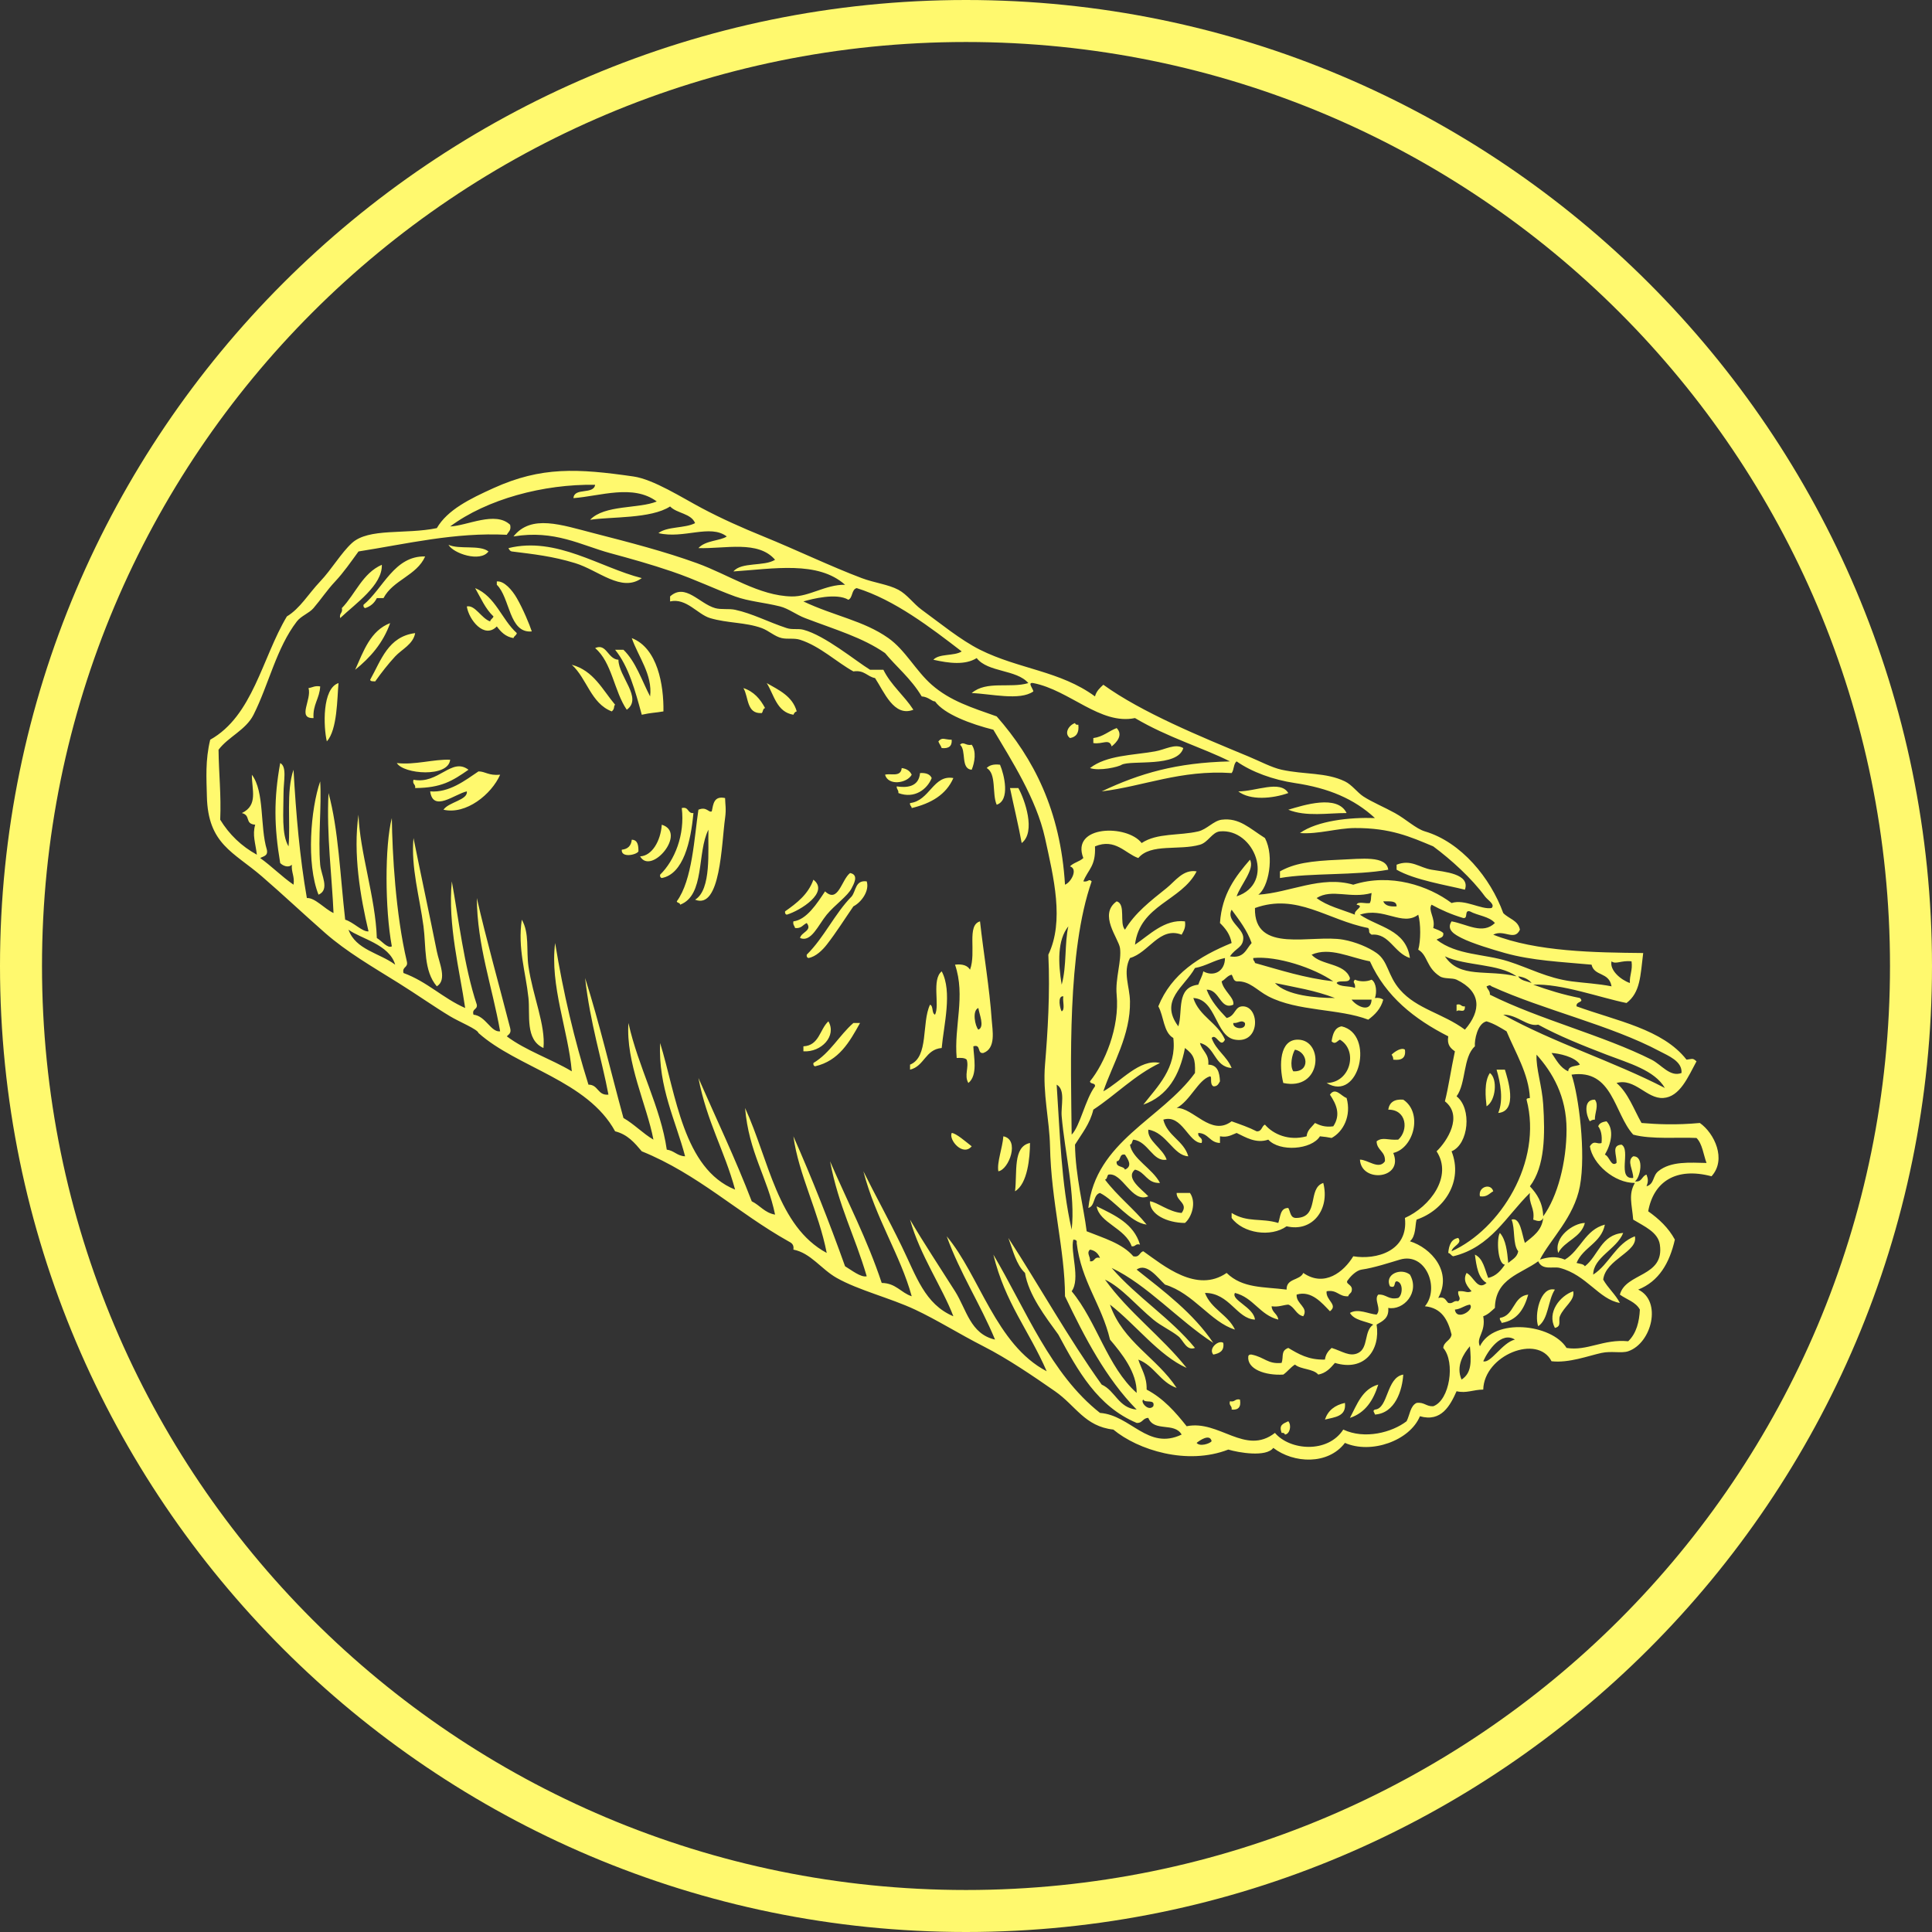 <svg version="1.0" preserveAspectRatio="xMidYMid meet" height="1080" viewBox="0 0 810 810" zoomAndPan="magnify" width="1080" xmlns:xlink="http://www.w3.org/1999/xlink" xmlns="http://www.w3.org/2000/svg"><rect x="0" y="0" width="810" height="810" fill="#333333" stroke="none"/><path fill-rule="nonzero" fill-opacity="1" d="M 405 0 C 181.547 0 0 181.547 0 405 C 0 628.453 181.547 810 405 810 C 628.453 810 810 628.453 810 405 C 810 181.547 628.453 0 405 0 Z M 405 17.609 C 619.176 17.609 792.391 190.824 792.391 405 C 792.391 619.176 619.176 792.391 405 792.391 C 190.824 792.391 17.609 619.176 17.609 405 C 17.609 190.824 190.824 17.609 405 17.609 Z M 405 17.609" fill="#fff96e"></path><path fill-rule="nonzero" fill-opacity="1" d="M 533.832 607.035 C 542.426 613.598 556.793 614.242 563.871 604.941 C 574.863 609.773 591.074 604.016 595.309 593.766 C 604.312 596.355 608.027 589.207 610.676 583.285 C 614.859 584.246 617.5 582.637 621.855 582.586 C 622.219 568.18 644.613 559.172 650.492 570.711 C 657.773 571.547 665.973 568.406 671.453 567.219 C 675.562 566.328 679.875 567.465 682.629 566.52 C 692.566 563.105 696.863 545.422 686.82 540.672 C 695.48 537.223 699.953 529.586 702.191 519.711 C 699.488 514.73 695.512 511.023 691.012 507.836 C 693.266 495.402 702.672 489.219 717.562 493.164 C 723.992 486.086 718.758 475.105 712.672 470.812 C 702.477 471.75 694.77 471.352 688.219 470.812 C 684.941 465.012 682.617 458.25 677.742 454.047 C 685.426 451.879 690.391 460.75 697.301 460.336 C 704.359 459.906 707.785 451.344 711.273 444.965 C 709.566 443.5 709.785 443.965 707.082 444.266 C 697.09 431.438 677.695 428.012 660.977 421.91 C 660.625 419.633 664.449 420.43 662.371 418.418 C 655.363 417.043 648.969 415.055 642.812 412.832 C 654.535 412.258 671.016 418.336 681.934 420.516 C 687.75 416.043 687.719 409.219 688.918 399.559 C 668.844 399.355 644.148 399.047 626.043 391.871 C 630.566 389.488 634.98 394.742 637.227 389.773 C 636.512 385.828 632.492 385.191 630.234 382.789 C 624.922 368.137 612.641 353.074 597.402 348.562 C 593.621 347.438 589.492 343.453 584.832 340.875 C 580.336 338.391 575.141 336.242 571.555 333.891 C 569.066 332.258 566.785 329.008 563.871 327.602 C 555.887 323.746 546.973 324.816 537.324 322.711 C 533.164 321.805 528.129 319.105 523.352 317.125 C 503.555 308.914 478.625 298.691 462.578 287.082 C 461.121 288.426 459.656 289.754 459.082 291.973 C 444.473 281.25 427.25 280.582 410.879 272.414 C 402.719 268.34 393.953 261.117 386.43 255.648 C 382.98 253.145 380.391 249.258 376.648 247.266 C 372.426 245.016 366.574 244.367 361.281 242.375 C 348.332 237.492 334.027 230.594 320.066 224.906 C 311.145 221.277 302.672 217.516 294.215 213.031 C 286.016 208.684 273.953 200.961 265.574 199.762 C 242.207 196.41 227.012 195.535 206.891 204.652 C 197 209.133 187.598 213.742 183.141 221.414 C 170.059 224.152 154.57 221.219 147.512 227.703 C 142.992 231.859 139.055 238.691 134.238 243.77 C 129.242 249.043 125.832 255.086 120.27 258.441 C 109.828 275.945 106.031 300.094 88.133 310.133 C 86.02 318.785 86.566 326.328 86.738 333.891 C 87.191 353.949 97.926 357.184 109.789 367.422 C 118.508 374.945 127.438 383.371 136.336 391.176 C 145.387 399.109 156.012 405.238 167.07 412.133 C 174.613 416.832 181.91 421.992 188.73 426.102 C 192.598 428.434 200.223 431.508 200.605 433.09 C 216.855 447.605 246.277 453.035 257.891 474.309 C 263.109 475.602 266.082 479.152 269.066 482.691 C 292.598 492.227 309.344 508.543 330.543 520.414 C 331.766 521.051 332.969 521.711 332.637 523.906 C 339.91 525.316 344.27 532.098 350.801 535.781 C 360.023 540.984 373.145 544.145 383.637 549.055 C 392.766 553.328 402.152 559.262 412.277 564.426 C 422.48 569.621 433.199 576.957 442.312 583.285 C 451.012 589.324 454.797 598.043 466.766 599.352 C 477.117 607.941 497.711 614.449 514.969 607.738 C 519.246 609.012 530.848 611.059 533.832 607.035 Z M 583.43 442.172 C 583.801 442.734 584.156 443.305 584.133 444.266 C 587.57 444.684 589.508 443.59 589.02 440.074 C 587.566 438.973 584.695 440.922 583.43 442.172 Z M 570.156 486.18 C 570.75 496.117 588.676 494.324 584.133 483.387 C 592.84 481.332 596.586 466.48 588.316 461.035 C 584.527 460.73 582.512 462.211 582.031 465.223 C 589.805 465.164 590.59 473.926 586.227 477.797 C 581.777 478.133 579.75 476.543 577.145 478.496 C 577.242 482.359 580.93 482.629 580.637 486.879 C 578.082 490.594 573.461 486.168 570.156 486.18 Z M 538.023 454.047 C 554.25 457.531 555.191 436.184 544.312 435.883 C 536.398 435.668 536.203 446.648 538.023 454.047 Z M 542.914 440.074 C 548.422 441.094 549.387 449.492 542.215 449.156 C 540.641 446.719 541.738 441.984 542.914 440.074 Z M 516.363 508.539 L 516.363 510.629 C 521.098 517.094 532.852 518.859 539.418 514.125 C 550.258 516.738 557.645 507.016 554.789 495.961 C 548.031 498.176 553.324 510.332 543.613 510.629 C 540.883 510.797 541.086 508.035 540.121 506.441 C 536.629 506.445 536.859 510.168 535.926 512.73 C 528.656 510.547 523.117 512.684 516.363 508.539 Z M 556.184 454.047 C 569.879 462.348 576.562 433.508 562.473 430.297 C 559.523 430.836 558.75 433.555 558.281 436.582 C 559.734 438.098 560.539 436.496 561.773 435.883 C 569.484 440.477 566.227 453.941 556.184 454.047 Z M 496.805 512.73 C 499.641 510.324 501.68 504.137 498.898 500.152 L 493.312 500.152 C 493.176 503.582 498.371 504.523 495.41 508.539 C 490.184 508.164 485.082 503.973 482.137 503.648 C 481.871 509.121 489.316 512.703 496.805 512.73 Z M 459.781 505.742 C 460.816 512.66 471.832 514.922 474.453 522.508 C 476.137 522.793 475.973 521.23 477.945 521.809 C 475.336 513.004 467.434 509.5 459.781 505.742 Z M 538.027 576.301 C 539.82 575.066 541.043 573.262 542.914 572.109 C 545.453 574.227 550.559 573.777 552.691 576.301 C 556.02 575.668 557.836 573.527 559.676 571.406 C 572.113 575.195 578.82 565.902 577.145 555.34 C 579.652 553.891 582.41 552.691 582.031 548.355 C 588.445 549.512 595.387 541.875 591.117 534.387 C 587.211 531.367 580.391 534.301 582.73 539.273 C 585.465 540.383 584.176 537.461 585.527 537.176 C 588.363 537.543 588.148 542.934 586.227 544.164 C 582.016 545.113 581.332 542.539 577.84 542.77 C 575.82 544.867 579.398 548.816 577.145 551.148 C 573.695 550.891 569.43 548.445 565.965 550.453 C 567.758 553.551 572.34 553.863 575.746 555.34 C 571.773 558.008 573.785 565.043 569.461 567.219 C 565.887 569.016 562.742 566.477 558.281 565.125 C 556.949 566.348 555.77 567.734 555.488 570.012 C 548.535 570.211 544.363 567.629 540.121 565.125 C 536.852 566.352 538.25 568.746 537.324 571.406 C 531.496 572.016 530.195 569.016 524.746 567.918 C 523.938 567.805 523.508 568.07 523.352 568.613 C 522.695 574.031 530.5 576.762 538.023 576.301 Z M 508.684 567.918 C 511.191 567.398 513.352 566.531 512.875 563.023 C 511.047 561.59 506.441 565.289 508.684 567.918 Z M 515.668 587.477 C 515.09 589.449 516.652 589.285 516.363 590.973 C 519.203 591.242 520.406 589.887 519.859 586.777 C 517.723 586.273 517.805 587.984 515.668 587.477 Z M 537.324 600.75 C 538.137 600.637 538.566 600.902 538.719 601.449 C 540.84 601.23 541.559 597.504 540.121 595.859 C 537.664 596.988 536.18 597.523 537.324 600.75 Z M 576.445 590.973 C 575.203 591.48 576.344 592.242 576.445 593.062 C 585 592.492 587.941 582.734 588.32 576.301 C 581.156 577.52 582.094 590.559 576.445 590.973 Z M 565.965 594.457 C 572.449 592.332 575.797 587.062 577.84 580.492 C 571.09 582.355 568.957 588.84 565.965 594.457 Z M 555.488 595.16 C 559.57 594.121 564.527 593.957 563.871 588.176 C 559.664 589.094 556.777 591.332 555.488 595.16 Z M 651.891 556.734 C 654.875 556.07 653.227 553.734 653.988 551.848 C 655.66 547.711 660.41 545.219 659.578 541.367 C 654.043 543.293 648.473 550.215 651.891 556.734 Z M 644.906 556.039 C 649.312 552.996 648.926 545.156 651.891 540.672 C 645.668 539.203 643.191 551.492 644.906 556.039 Z M 628.84 552.551 C 628.641 553.676 629.5 553.75 629.539 554.645 C 636.152 553.57 639.031 548.77 640.715 542.77 C 634.223 543.496 635.059 551.547 628.84 552.551 Z M 653.289 525.301 C 656.035 520.129 662.82 519 664.465 512.73 C 659.746 512.746 651.301 518.594 653.289 525.301 Z M 666.562 470.113 C 667.125 469.742 667.695 469.387 668.66 469.414 C 668.559 466.617 670.449 463.336 668.66 461.035 C 663.293 460.891 665.258 468.34 666.562 470.113 Z M 627.445 448.457 C 629.055 453.906 630.414 461.086 628.141 466.617 C 636.641 465.898 632.004 451.988 630.934 448.457 Z M 623.25 463.828 C 627.156 461.469 627.965 452.32 624.648 449.855 C 622.125 453.539 622.844 460.203 623.25 463.828 Z M 620.453 501.551 C 623.473 502.004 624.375 500.344 626.043 499.453 C 625.156 495.934 619.637 497.461 620.453 501.551 Z M 610.676 421.211 L 610.676 424.008 C 611.715 422.773 614.285 425.32 614.172 421.91 C 612.484 422.195 612.648 420.637 610.676 421.211 Z M 585.527 362.531 L 585.527 364.629 C 593.09 368.969 606.496 371.098 614.172 373.008 C 616.508 366.297 605.441 365.508 600.195 364.629 C 595.062 363.766 591.641 360.125 585.527 362.531 Z M 536.625 368.121 C 549.277 365.902 568.332 367.113 582.031 364.629 C 581.23 358.625 570.961 360.055 561.777 360.434 C 549.109 360.961 542.676 361.984 536.625 365.324 Z M 540.121 339.477 C 547.559 342.512 556.84 340.848 564.566 340.875 C 560.738 332.969 546.551 337.566 540.121 339.477 Z M 519.16 331.793 C 524.125 335.668 533.512 334.844 540.121 332.492 C 536.812 326.887 526.531 331.82 519.16 331.793 Z M 458.383 309.438 L 458.383 311.531 C 462.195 312.188 465.074 309.461 466.066 312.934 C 468.262 311.203 470.934 308.098 468.168 305.246 C 464.777 306.516 462.504 308.902 458.383 309.438 Z M 496.109 313.629 C 492.582 311.586 488.59 314.266 484.23 315.027 C 474.762 316.688 463.973 316.609 456.988 322.012 C 460.832 323.387 468.969 321.555 470.262 320.617 C 474.387 318.555 493.746 321.871 496.109 313.629 Z M 448.602 309.438 C 451.188 309 452.5 307.281 452.098 303.848 C 451.281 303.961 450.855 303.695 450.699 303.152 C 448.211 303.961 445.902 307.422 448.602 309.438 Z M 332.637 386.285 C 332.344 387.742 333.117 388.133 333.336 389.078 C 335.977 389.387 336.617 387.703 338.227 386.984 C 340.738 390.184 335.852 390.809 335.43 393.27 C 340.098 395.254 343.047 387.828 346.605 383.488 C 349.973 379.391 355.559 375.547 357.09 372.312 C 357.68 371.059 360.391 366.746 356.391 366.023 C 352.758 368.879 351.438 378.906 345.91 373.707 C 342.543 378.766 338.176 385.621 332.637 386.285 Z M 311.68 288.48 C 313.93 292.289 312.906 299.363 319.367 298.961 C 319.969 298.398 319.777 297.047 320.762 296.863 C 318.734 293.07 316.059 289.922 311.68 288.48 Z M 257.891 272.414 C 263.617 279.492 266.305 289.613 269.066 299.66 C 273.156 298.746 274.582 298.887 278.148 298.262 C 278.32 287.117 275.672 271.715 264.875 267.523 C 267.5 275.18 273.688 282.879 272.559 291.973 C 269.047 285.238 266.59 277.449 261.383 272.414 Z M 425.551 499.453 C 430.852 496.316 431.797 485.277 431.836 479.195 C 424.512 480.715 426.555 491.613 425.551 499.453 Z M 428.344 353.449 C 434.43 348.773 429.609 335.168 426.949 330.395 L 423.453 330.395 C 424.66 336.266 427.227 347.055 428.344 353.449 Z M 418.562 491.07 C 423.012 490.355 427.672 477.762 420.66 476.402 C 420.301 481.281 417.879 487.43 418.562 491.07 Z M 413.672 322.012 C 417.867 324.34 415.848 332.879 417.867 337.383 C 423.594 335.523 421.055 324.82 419.262 320.617 C 416.594 320.277 414.805 320.816 413.672 322.012 Z M 402.496 312.23 C 405.285 314.566 402.617 322.363 407.387 322.711 C 408.676 319.629 409.402 314.984 407.387 312.23 C 404.879 312.812 404.008 310.656 402.496 312.23 Z M 400.402 404.445 C 404.91 417.676 399.887 430.242 401.098 443.566 C 402.82 443.473 404.469 443.461 405.289 444.266 C 406.363 447.387 404.117 450.918 405.992 454.047 C 410.074 450.762 408.199 442.973 408.082 438.676 C 411.457 437.637 409.535 441.887 412.277 441.469 C 417.688 439.496 416.07 431.969 415.773 427.5 C 414.891 414.379 412.363 399.762 410.879 386.285 C 405.176 387.941 409.418 399.156 406.688 406.543 C 405.629 404.805 403.574 404.066 400.402 404.445 Z M 410.184 422.609 C 410.484 425.055 412.98 430.523 410.184 431.691 C 408.832 430.289 407.461 423.695 410.184 422.609 Z M 407.387 480.594 C 405.016 478.762 400.82 475.07 399.004 475 C 397.652 477.875 403.676 484.996 407.387 480.594 Z M 393.414 310.836 C 393.777 311.871 394.449 312.598 394.812 313.629 C 397.66 313.918 399.219 312.914 399.004 310.137 C 395.984 310.145 395.09 308.852 393.414 310.836 Z M 381.539 448.457 C 387.566 447.035 387.934 439.949 394.812 439.379 C 395.664 429.801 399.379 415.773 394.812 407.242 C 390.516 410.715 394.07 421.363 392.02 425.406 C 390.512 424.816 391.426 421.801 389.922 421.211 C 386.305 428.773 389.512 443.156 381.539 446.359 Z M 381.539 336.684 C 381.344 337.812 382.199 337.887 382.238 338.781 C 390.32 336.848 396.664 333.184 399.703 326.203 C 391.25 324.672 389.82 335.762 381.539 336.684 Z M 375.949 329.695 C 375.859 330.949 376.805 331.172 376.648 332.492 C 383.477 335.051 388.758 330.852 390.621 326.203 C 389.918 324.582 388.215 323.953 385.734 324.109 C 385.195 330.176 379.789 330.285 375.949 329.695 Z M 371.062 324.805 C 372.371 329.547 380.273 328.434 382.238 324.805 C 381.492 323.223 380.121 322.27 378.047 322.012 C 377.711 326.023 373.25 324.082 371.062 324.805 Z M 341.023 445.664 C 340.906 446.473 341.176 446.906 341.719 447.059 C 351.75 444.75 356.168 436.828 360.582 428.895 L 357.789 428.895 C 351.824 434.113 348.027 441.492 341.023 445.664 Z M 338.227 400.254 C 338.113 401.07 338.383 401.496 338.926 401.652 C 342.059 401.145 344.93 398.215 346.609 396.062 C 350.59 390.969 354.129 385.305 357.789 379.996 C 361.113 378.305 364.633 373.508 363.379 369.52 C 358.551 368.879 358.934 373.457 357.09 375.805 C 349.922 383.078 345.504 393.098 338.227 400.254 Z M 336.832 438.676 L 336.832 440.773 C 344.367 441.254 350.887 434.301 347.309 428.199 C 343.66 431.535 343.484 438.348 336.832 438.676 Z M 329.145 382.09 C 329.035 382.902 329.301 383.336 329.844 383.488 C 335.598 381.766 347.828 374.07 341.02 368.82 C 338.816 374.996 334.066 378.629 329.145 382.09 Z M 321.461 286.387 C 324.578 291.418 325.625 298.523 332.637 299.66 C 332.945 299.035 333.254 298.41 334.035 298.262 C 332.254 291.891 326.637 289.359 321.461 286.387 Z M 283.738 377.898 C 283.91 378.656 285.129 378.375 285.137 379.297 C 295.648 375.371 292.133 357.418 297.008 347.859 C 296.754 356.457 298.367 372.969 291.422 377.203 C 302.137 381.5 302.465 353.895 303.996 342.973 C 304.539 339.094 304.043 337.242 303.996 334.586 C 299.27 333.586 299.059 337.098 298.41 340.176 C 297.008 340.812 296.32 338.012 292.816 339.477 C 291.074 350.98 290.32 368.965 283.738 377.898 Z M 280.941 250.059 L 280.941 252.152 C 287.777 250.598 292.438 257.57 297.707 259.137 C 305.031 261.324 312.555 260.848 319.367 263.332 C 322.312 264.41 324.812 266.875 327.75 267.523 C 330.27 268.082 332.914 267.422 335.434 268.223 C 343.746 270.867 350.844 277.68 357.789 281.496 C 362.434 280.809 363.527 283.672 366.867 284.289 C 370.625 289.938 374.75 300.777 382.934 297.562 C 379.105 291.613 373.594 287.344 370.359 280.797 L 364.77 280.797 C 358.812 277.152 345.867 266.402 336.832 264.027 C 334.52 263.426 332.207 264.105 329.844 263.332 C 322.168 260.824 315.496 257.219 308.188 255.648 C 305.562 255.082 302.352 255.68 299.805 254.949 C 293.141 253.043 287.297 244.316 280.941 250.059 Z M 276.75 366.723 C 276.637 367.535 276.906 367.965 277.449 368.117 C 286.512 366.438 289.633 352.852 290.723 340.875 C 288.129 341.145 288.895 338.047 285.832 338.781 C 287.203 350.02 282.871 360.734 276.75 366.723 Z M 268.367 359.039 C 272.969 367.145 288.258 349.051 277.449 345.766 C 276.988 352.633 273.305 358.832 268.367 359.039 Z M 260.684 356.246 C 260.328 359.801 266.867 358.438 267.672 356.945 C 267.684 354.363 267.359 352.133 264.875 352.051 C 264.621 354.594 263.227 355.992 260.684 356.246 Z M 249.508 271.715 C 256.582 277.68 257.465 289.836 262.777 297.562 C 269.598 292.68 259.312 283.648 259.285 276.605 C 254.742 276.344 254.324 269.523 249.508 271.715 Z M 239.727 278.703 C 246.086 284.453 247.73 294.914 256.492 298.262 C 257.93 297.027 257.102 296.098 257.891 295.465 C 252.559 289.152 248.898 281.172 239.727 278.703 Z M 227.848 439.379 C 228.824 429.828 223.359 417.57 221.562 405.145 C 220.582 398.355 222.047 391.246 218.766 385.582 C 216.98 397.664 220.41 407.52 221.562 418.418 C 222.312 425.512 220.09 435.895 227.848 439.379 Z M 213.176 229.801 C 213.488 230.422 213.793 231.051 214.578 231.199 C 223.719 232.344 231.625 233.184 241.125 236.09 C 250.906 239.074 260.578 248.539 269.066 242.375 C 251.555 237.961 233.285 224.836 213.176 229.801 Z M 208.289 243.77 L 208.289 245.172 C 213.906 250.582 213.316 265.637 222.961 264.73 C 221.977 261.758 219.336 255.391 216.672 250.758 C 214.695 247.32 211.305 243.449 208.289 243.77 Z M 195.715 254.25 C 196.555 259.859 203.066 268.047 208.289 262.633 C 209.988 264.895 211.891 266.953 215.277 267.523 C 215.52 266.605 216.504 266.422 216.672 265.43 C 210.297 259.691 207.781 250.098 199.207 246.566 C 201.582 250.711 203.516 255.301 206.891 258.441 C 206.648 259.359 205.664 259.539 205.492 260.539 C 201.793 259.223 199.18 253.52 195.715 254.25 Z M 188.031 228.402 C 189.969 232.012 201.371 235.898 204.793 231.199 C 201.176 228.301 192.469 230.484 188.031 228.402 Z M 180.348 331.793 C 181.578 340.715 190.688 332.875 195.715 331.793 C 196.285 335.406 188.066 336.246 185.938 339.477 C 195.371 341.664 206.043 333.066 209.688 324.805 C 204.758 325.258 203.543 323.426 200.609 323.41 C 194.973 327.215 188.242 332.441 180.348 331.793 Z M 173.359 351.355 C 172.234 363.57 175.91 376.008 177.555 388.379 C 178.703 397.051 177.535 406.988 183.141 413.527 C 187.605 410.82 184.086 403.613 183.141 398.855 C 180.305 384.598 176.527 367.117 173.359 351.355 Z M 173.359 326.906 C 172.781 328.879 174.344 328.715 174.062 330.395 C 185.074 330.309 189.586 327.449 196.414 322.715 C 189.309 317.34 183.84 328.965 173.359 326.906 Z M 166.375 319.918 C 169.176 324.582 187.988 326.086 188.73 318.52 C 181.801 318.246 173.996 320.793 166.375 319.918 Z M 155.195 284.988 C 155.312 285.809 156.469 285.578 157.293 285.688 C 159.945 281.984 162.629 278.504 165.676 275.207 C 168.469 272.191 173.211 270.16 174.059 265.43 C 162.703 266.879 159.797 276.781 155.195 284.988 Z M 152.402 253.555 C 152.289 254.363 152.555 254.797 153.102 254.949 C 155.398 254.223 156.988 252.781 157.992 250.758 L 160.785 250.758 C 164.789 243.117 174.676 241.359 178.25 233.293 C 165.305 232.949 160.594 246.82 152.402 253.555 Z M 148.906 280.797 C 155.227 275.703 160.578 269.648 163.578 261.234 C 155.32 264.395 152.438 272.914 148.906 280.797 Z M 142.625 259.137 C 149.168 252.949 160.375 245.309 160.086 236.789 C 151.984 240.324 149.043 249.027 143.32 254.949 C 143.828 257.09 142.117 257.004 142.625 259.137 Z M 137.031 310.84 C 141.457 305.898 141.332 292.84 141.922 286.387 C 135.008 288.641 135.59 304.754 137.031 310.84 Z M 133.543 375.105 C 138.43 372.957 134.598 366.812 134.238 362.531 C 133.293 351.137 134.891 338.141 134.238 327.602 C 130.262 339.102 128.328 362.055 133.543 375.105 Z M 131.445 301.055 C 131.086 295.344 133.992 292.895 134.238 287.785 C 131.973 287.379 130.988 288.258 129.348 288.484 C 130.793 293.293 124.43 301.316 131.445 301.055 Z M 255.793 231.895 C 264.578 234.281 272.84 236.578 281.641 239.578 C 291.941 243.094 299.961 247.09 308.188 250.059 C 314.074 252.184 320.168 252.535 327.047 254.25 C 330.531 255.121 333.879 257.75 337.527 259.137 C 350.508 264.09 361.609 267.258 371.062 273.809 C 375.578 279.332 381.945 284.457 386.43 291.973 C 389.297 292.156 390.75 294.168 392.02 294.07 C 395.914 299.492 407.172 303.598 416.469 305.945 C 423.992 318.66 434.504 334.895 438.125 351.355 C 441.773 367.977 446.27 386.137 439.523 400.258 C 440.293 416.453 439.242 432.934 438.125 446.363 C 437.109 458.555 439.996 469.48 440.223 480.594 C 440.691 503.867 446.477 523.941 446.508 543.465 C 454.855 560.965 463.742 577.93 476.547 590.973 C 468.863 590.27 467.66 583.09 461.879 580.492 C 447.902 560.934 435.922 539.383 422.754 519.012 C 424.711 524.281 426.027 530.176 429.742 533.688 C 431.215 542.871 438.281 552.031 443.715 559.535 C 451.863 574.668 460.148 589.676 476.547 596.562 C 479.051 596.734 479.105 594.461 481.438 594.461 C 483.852 600.516 492.367 596.133 495.41 601.449 C 481.207 608.211 474.199 593.352 461.176 592.367 C 440.469 576.051 430.203 549.289 416.469 526.004 C 421.43 546.344 431.293 557.566 438.824 574.902 C 417.559 563.801 410.621 534.641 396.91 518.316 C 402.531 533.883 410.961 546.645 417.168 561.629 C 406.793 559.277 405.227 549.004 400.402 541.367 C 393.914 531.109 387.262 521.125 381.539 511.332 C 385.691 526.285 395.066 539.699 399.703 551.852 C 387.715 546.789 384.191 535.117 378.047 522.508 C 372.105 510.316 367.258 501.703 361.98 491.07 C 367.199 511.098 377.488 526.152 382.238 543.465 C 377.668 541.98 375.641 537.953 369.664 537.879 C 363.629 519.695 355.316 503.789 348.008 486.879 C 351.652 505.957 358.293 517.746 363.375 535.082 C 360.91 535.68 356.895 532.426 354.297 530.891 C 347.617 512.184 340.414 494.012 332.637 476.402 C 334.801 492.418 343.273 508.137 346.605 525.305 C 326.016 514.227 322.348 486.23 312.379 464.527 C 313.941 483.199 321.734 493.586 324.953 509.234 C 320.582 508.484 318.613 505.328 315.172 503.648 C 308.324 485.812 300.324 469.129 292.816 451.953 C 296.41 470.484 303.684 482.18 308.191 498.754 C 286.441 489.984 283.434 458.789 276.75 437.281 C 275.922 455.797 283.371 469.996 287.23 484.785 C 283.867 484.656 282.652 482.379 279.547 481.992 C 277.008 464.203 267.574 447.434 263.477 428.895 C 262.309 445.488 271.191 463.273 273.953 477.797 C 269.414 475.125 265.961 471.359 261.383 468.719 C 256.023 449.16 251.32 428.945 245.312 410.035 C 247.383 428.82 252.348 444.332 255.094 458.934 C 250.473 459.367 250.918 454.73 246.711 454.746 C 240.863 436.141 236.172 416.387 232.742 395.363 C 230.473 413.184 238.266 432.133 239.727 449.156 C 230.98 443.93 220.453 440.484 212.48 434.488 C 213.27 433.645 214.473 433.223 213.879 430.992 C 209.129 412.488 203.883 393.875 199.906 376.504 C 200.059 396.504 206.352 413.566 209.684 432.391 C 205.801 432.879 203.672 425.938 198.508 425.406 C 197.762 422.793 200.246 423.414 199.906 421.215 C 194.582 405.34 192.102 384.078 189.426 369.52 C 187.664 387.711 192.77 407.02 195.02 422.609 C 185.641 418.48 179.07 411.543 169.168 407.941 C 168.477 405.156 171.258 405.836 170.566 403.047 C 165.863 383.172 164.473 357.711 164.277 342.973 C 161.293 354.484 161.359 381.062 164.277 396.766 C 162.434 397.742 159.965 394.379 157.988 393.27 C 157.445 376.301 150.77 357.02 150.309 341.574 C 147.965 357.758 151.066 375.98 154.5 390.477 C 151.91 390.766 148.242 386.633 144.719 385.582 C 142.59 366.84 141.875 347.598 137.73 332.492 C 136.844 349.988 139.207 367.738 139.828 382.793 C 136.074 381.078 132.051 376.285 128.652 376.504 C 125.703 359.66 124.109 341.461 123.062 322.715 C 119.887 331.805 121.879 345.117 120.965 354.848 C 117.957 349.758 118.871 340.688 118.871 332.492 C 118.871 327.508 120.402 321.406 117.473 319.918 C 114.773 334.887 114.891 346.438 117.473 361.832 C 118.461 362.891 120.867 364.039 122.363 362.531 C 122.082 365.84 123.609 367.34 123.062 370.914 C 118.102 367.492 113.977 363.234 109.09 359.738 C 110.395 358.949 112.457 358.91 111.883 356.246 C 108.934 346.625 111 331.977 105.598 324.805 C 105.555 331.07 108.312 337.594 101.406 340.875 C 105.332 341.879 102.438 345.395 106.996 345.766 C 105.727 350.113 107.133 353.5 107.691 358.34 C 101.234 354.785 96.125 349.887 92.324 343.668 C 92.773 333.207 91.73 324.242 91.625 314.332 C 95.684 308.918 103.07 306.074 106.297 299.66 C 112.707 286.906 115.887 271.676 124.457 260.539 C 126.266 258.188 129.609 257.102 131.441 254.949 C 134.699 251.145 137.039 247.484 140.527 243.773 C 144.066 240 147.152 235.527 150.309 231.199 C 170.719 227.992 190.645 223.129 212.48 224.211 C 213.102 222.969 214.43 222.438 213.875 220.02 C 207.684 214.129 195.84 220.445 188.73 220.719 C 204.086 209.297 227.855 202.891 249.508 203.254 C 248.875 207.516 240.734 204.262 240.426 208.844 C 251.742 207.992 265.367 202.887 275.352 210.242 C 267.918 213.359 253.438 211.543 247.414 217.926 C 256.242 216.57 272.875 217.551 280.941 212.336 C 283.789 215.312 289.738 215.184 291.422 219.324 C 287.145 221.562 279.695 220.633 276.051 223.512 C 286.664 226.062 297.695 219.602 304.695 224.91 C 302.121 226.762 295.734 226.5 292.816 229.801 C 304.102 230.121 317.859 226.426 324.953 234.688 C 320.398 237.582 310.855 235.496 307.488 239.578 C 324.262 238.469 342.91 235.012 354.297 245.172 C 346.133 245.027 339.344 250.199 331.938 250.062 C 318.199 249.801 305.789 241.035 292.121 236.09 C 278.762 231.254 264.473 227.535 248.805 223.512 C 235.285 220.043 222.734 215.523 215.277 224.91 C 232.504 222.039 243.543 228.57 255.793 231.898 Z M 165.676 404.445 C 159.16 399.555 149.086 398.219 146.113 389.777 C 151.062 393.492 163.238 395.906 165.676 404.445 Z M 355.691 251.457 C 357.609 250.578 356.945 247.121 359.184 246.566 C 375.012 251.465 390.16 263.094 403.195 273.117 C 400.094 275.133 393.754 273.918 391.32 276.605 C 397.965 278.098 404.656 278.922 409.48 275.906 C 414.152 281.953 426.195 280.613 431.137 286.387 C 423.5 288.684 413.57 285.246 407.387 290.578 C 415.215 290.828 427.613 293.918 433.238 289.879 C 433.199 288.836 430.508 285.895 433.238 286.387 C 448.508 289.387 461.324 304.066 475.848 301.055 C 489.613 309.215 504.051 313.387 515.668 319.219 C 493.184 319.754 477.949 324.203 461.879 331.793 C 479.41 329.676 494.965 322.684 516.363 324.109 C 517.422 322.836 517.109 320.191 518.461 319.219 C 524.859 323.707 533.883 326.957 542.914 328.301 C 557.031 330.406 567.715 334.902 576.445 342.973 C 565.844 342.598 552.281 344.105 545.008 349.258 C 552.738 349.844 560.562 347.195 568.062 347.16 C 583.023 347.102 591.289 350.832 600.895 354.848 C 608.414 360.422 617.07 368.289 622.555 375.805 C 623.684 377.352 626.996 379.207 625.348 380.695 C 621.02 381.473 614.059 376.809 608.578 378.598 C 599.031 371.43 583.078 365.891 567.363 370.914 C 553.824 366.965 540.793 374.25 527.543 375.105 C 531.758 372.219 534.418 359.129 530.34 351.355 C 523.895 347.305 519.59 342.723 512.176 343.668 C 508.82 344.098 505.973 347.723 502.395 348.562 C 494.391 350.441 485.168 349.113 478.641 353.449 C 472.559 345.543 448.805 345.926 454.191 359.738 C 452.66 361.234 450.059 361.656 448.602 363.23 C 452.031 364.266 449.16 369.84 446.508 370.914 C 444.617 339.738 433.324 317.965 417.867 300.355 C 407.504 296.68 398.395 293.906 390.621 287.082 C 383.949 281.234 379.555 272.539 372.453 267.523 C 362.066 260.184 349.781 258.289 336.832 252.152 C 340.402 251.125 350.691 248.453 355.691 251.457 Z M 445.113 468.02 C 446.43 483.305 450.938 501.16 449.301 515.523 C 444.887 496.09 444.398 475.148 443.012 454.746 C 446.832 456.906 444.727 463.57 445.113 468.02 Z M 447.91 388.379 C 446.258 395.508 447.305 404.852 445.113 412.832 C 443.609 403.828 443.262 394.121 447.91 388.379 Z M 445.809 417.719 C 445.379 419.617 446.695 423.266 445.113 424.008 C 444.488 423.18 443.145 417.391 445.809 417.719 Z M 457.688 369.52 C 456.352 368.207 456.422 369.93 454.191 369.52 C 456.273 364.371 459.438 363.227 459.082 354.848 C 467.613 351.297 471.809 357.887 477.242 359.738 C 482.477 353.496 494.32 356.676 503.094 354.148 C 506.562 353.148 508.191 348.863 511.477 348.562 C 525.941 347.227 534.895 370.34 518.461 375.805 C 520.023 371.117 526.258 364.312 524.051 360.438 C 518.016 367.441 512.289 374.754 511.477 386.984 C 513.703 389.18 515.711 391.598 516.363 395.363 C 502.824 400.918 491.113 408.301 485.629 421.91 C 487.973 426.09 487.754 432.828 491.918 435.184 C 493.438 447.809 485.168 455.629 479.344 463.129 C 489.488 459.535 494.594 450.898 496.805 439.379 C 500.414 442.207 501.223 443.793 501 449.855 C 487 469.164 459.297 478.473 456.293 506.441 C 459.219 505.645 458.23 500.93 461.176 500.152 C 467.629 503.43 473.73 512.516 480.738 513.426 C 475.316 506.738 468.488 501.461 463.273 494.566 C 464.254 494.383 464.074 493.031 464.672 492.469 C 470.559 491.258 474.516 504.645 481.438 501.551 C 478.742 498.645 471.617 493.84 475.848 490.371 C 480.246 491.332 480.754 496.18 486.324 495.961 C 483.23 489.934 474.645 485.82 473.754 479.895 C 474.734 479.711 474.551 478.363 475.148 477.797 C 481.41 478.527 483.328 487.309 489.121 486.184 C 487.508 481.422 480.887 478.23 481.438 473.609 C 489.082 474.816 491.961 484.5 498.199 484.785 C 496.258 478.113 489.43 476.324 487.727 469.414 C 495.625 466.984 498.258 479.254 503.789 479.195 C 504.539 476.586 502.059 477.203 502.395 475 C 506.703 475.121 507.172 479.082 511.477 479.195 L 511.477 476.402 C 514.859 476.988 516.418 475.754 518.461 475 C 522.18 476.762 526.562 479.578 531.738 477.797 C 536.461 483.023 549.902 482.051 553.391 476.398 C 556.457 476.762 555.688 476.617 558.281 477.102 C 563.199 474.473 566.652 467.766 564.566 460.336 C 562.285 459.586 559.871 455.602 557.586 458.934 C 560.258 462.961 562.25 467.293 558.98 472.211 C 555.473 472.691 553.344 471.793 551.297 470.812 C 549.996 472.535 548.09 473.656 547.801 476.398 C 540.359 478.434 533.809 475.559 530.34 471.512 C 528.863 472.129 529.125 474.488 526.848 474.305 C 523.621 472.641 519.961 471.406 516.363 470.113 C 507.73 476.656 500.27 464.305 493.312 464.527 C 498.992 461.535 502.375 452.699 507.285 451.254 C 508.344 451.348 506.996 454.367 508.684 455.441 C 510.434 455.562 510.867 454.371 511.477 453.348 C 511.301 449.566 510.473 446.438 506.586 446.363 C 507.004 441.754 503.91 440.656 503.094 437.281 C 509.559 438.734 508.984 447.223 516.363 447.762 C 514.355 442.785 509.801 440.348 507.984 435.184 C 509.918 432.934 511.637 439.824 513.574 435.883 C 510.488 428.719 502.793 426.168 500.301 418.422 C 510 418.898 509.508 434.488 517.766 435.883 C 528.465 437.691 528.207 422.219 521.254 421.914 C 517.516 421.746 518.145 425.941 514.27 426.801 C 511.004 423.32 507.766 419.805 505.887 414.926 C 511.402 414.777 511.566 423.672 517.066 421.211 C 517.668 418.309 512.824 415.355 512.176 411.434 C 513.711 410.641 514.496 409.098 516.363 408.641 C 517.07 409.566 517.027 411.238 518.461 411.434 C 523.977 411.172 526.84 415.168 531.734 417.719 C 544.008 424.117 561.496 422.805 573.648 427.5 C 576.445 425.41 578.898 422.969 579.938 419.113 C 579.129 418.531 578.062 418.199 576.441 418.422 C 577.305 416.219 577.102 412.008 575.047 410.734 C 573.02 411.641 570.09 411.641 568.062 410.734 C 566.75 412.066 568.477 411.996 568.062 414.227 C 565.84 413.188 561.812 413.957 560.379 412.133 C 561.398 410.59 565.91 412.543 565.965 410.035 C 563.711 403.676 553.934 404.832 549.898 400.258 C 557.531 396.898 565.926 401.449 574.348 403.047 C 581.023 417.797 592.965 427.277 607.184 434.488 C 606.582 438.113 608.211 439.508 609.977 440.773 C 608.352 448.242 607.293 455.879 605.785 461.73 C 613.547 467.832 606.723 478.453 602.293 482.691 C 609.168 493.223 599.594 505.898 589.016 510.629 C 590.598 524.551 576.957 528.309 567.363 526.699 C 563.453 533.184 555.297 539.836 546.406 533.688 C 544.98 536.922 539.254 535.848 539.418 540.672 C 529.793 539.438 520.98 540.23 514.27 533.688 C 501.75 542.34 487.863 530.613 479.34 524.602 C 477.637 524.992 477.852 527.305 475.148 526.699 C 470.523 521.312 462.73 519.09 455.59 516.219 C 454.379 506.324 450.879 493.113 450.699 479.895 C 453.535 475.281 456.957 471.25 458.383 465.223 C 467.934 458.941 475.617 450.789 486.324 445.664 C 477.844 443.672 469.781 453.652 462.578 457.539 C 466.492 446.031 474.008 433.969 473.75 419.816 C 473.641 413.562 470.656 407.645 473.75 401.652 C 481.668 399.434 486.152 388.324 495.406 391.871 C 496.203 390.34 497.211 389.016 496.805 386.285 C 488.211 385.289 481.773 392.102 475.848 396.062 C 477.902 379.258 495.309 377.801 501.695 365.324 C 496.031 364.363 492.695 369.453 489.121 372.312 C 482.273 377.793 475.84 382.758 471.656 389.777 C 469.168 387.141 472.16 379.023 468.164 377.898 C 460.406 383.422 468.965 393.387 469.559 397.461 C 470.324 402.688 467.523 410.293 468.164 417.023 C 469.477 430.82 463.086 445.859 456.988 453.348 C 457.062 454.664 459.297 453.832 459.082 455.441 C 454.996 460.91 452.875 472.051 449.301 475.703 C 448.984 446.18 447.375 398.883 457.684 369.52 Z M 450 519.711 C 450.855 519.793 451.656 519.922 451.398 521.113 C 453.336 537.336 461.902 546.934 465.371 561.629 C 470.305 567.441 476.719 575.383 476.547 583.984 C 464.223 573.027 459.871 554.086 449.301 541.367 C 453.094 536.141 448.629 524.754 450 519.711 Z M 456.988 523.906 C 459.168 524.285 460.445 525.57 461.176 527.398 C 458.566 526.652 459.188 529.133 456.988 528.797 C 457.227 526.629 455.367 525.457 456.988 523.906 Z M 483.531 553.246 C 486.816 555.965 490.902 557.75 494.012 560.23 C 496.223 561.992 497.336 566.441 500.996 565.125 C 490.699 552.598 476.645 543.832 466.066 531.59 C 480.941 538.617 493.988 553.496 508.684 563.023 C 500.23 550.52 488.23 541.562 476.547 532.289 C 480.828 529.203 485.488 535.863 488.426 538.574 C 500.41 542.207 507.59 554.316 517.766 557.438 C 514.762 551.129 507.742 548.832 505.188 542.066 C 515.48 542.059 518.504 552.922 526.148 553.246 C 525.637 548.082 515.902 544.98 517.766 542.066 C 525.57 544.035 528.105 551.285 535.926 553.246 C 535.637 550.746 533.262 550.324 533.133 547.66 C 536.109 548.07 537.754 547.156 540.121 546.957 C 542.836 547.965 543.332 551.195 546.406 551.848 C 548.742 548.051 543.352 546.734 543.613 542.77 C 549.824 540.855 554.332 546.406 557.586 549.754 C 561.168 547.039 555.727 545.148 556.184 541.367 C 560.699 540.582 561.27 543.738 565.266 543.465 C 565.434 542.465 566.418 542.285 566.664 541.367 C 567.559 538.293 563.32 538.508 565.266 536.48 C 566.414 534.871 568.77 532.582 570.855 532.289 C 576.008 531.566 582.871 529.297 586.922 528.098 C 597.848 524.855 603.73 540.199 597.402 547.66 C 604.41 548.336 607.074 553.352 608.578 559.535 C 608.156 562.137 605.371 562.375 605.09 565.125 C 610.23 571.07 607.805 587.117 600.895 589.574 C 597.93 589.742 597.133 587.746 593.906 588.18 C 591.227 589.453 591.078 593.266 589.719 595.859 C 583.668 600.535 572.176 603.609 563.172 599.352 C 556.664 609.418 540.824 608.164 534.527 600.75 C 522.078 610.449 511.121 595.148 497.504 597.957 C 492.77 591.98 487.754 586.285 480.734 582.59 C 480.871 577.102 478.512 574.102 477.242 570.012 C 483.98 572.59 486.398 579.488 493.312 581.891 C 485.047 569.203 470.699 562.582 465.367 546.957 C 476.129 555.293 485.891 568.352 497.504 573.508 C 486.973 560.285 473.203 550.305 463.273 536.48 C 470.227 539.773 476.34 547.285 483.531 553.246 Z M 471.656 484.086 C 473.012 486.16 474.902 488.91 471.656 490.371 C 471.039 488.664 467.758 489.617 468.168 486.879 C 470.133 486.754 469.035 483.559 471.656 484.086 Z M 483.531 589.574 C 481.5 591.992 477.898 587.699 479.344 586.777 C 479.988 588.457 484.422 586.355 483.531 589.574 Z M 501 405.844 C 505.723 404.973 508.934 402.602 513.574 401.652 C 513.578 407.352 508.75 409.641 504.488 407.242 C 504.066 409.379 503.008 410.883 502.395 412.832 C 492.898 413.922 496.035 424.152 494.012 430.297 C 485.836 419.34 496.688 413.719 500.996 405.844 Z M 507.984 604.242 C 507.141 605.312 502.965 606.613 501.695 604.941 C 502.672 604.117 507.242 600.797 507.984 604.242 Z M 524.75 395.363 C 522.402 397.906 521.59 401.984 515.668 400.953 C 518.148 397.316 521.176 397.348 521.258 393.27 C 521.34 389.133 513.895 385.98 516.363 381.391 C 519.5 385.715 522.801 389.859 524.75 395.363 Z M 521.953 428.895 C 522.578 432.082 516.668 431.465 517.066 428.895 C 519.23 429.133 520.402 427.277 521.953 428.895 Z M 558.98 411.434 C 546.871 410.035 536.707 406.695 526.148 403.746 C 526.109 402.855 525.254 402.777 525.449 401.652 C 535.449 400.668 550.949 405.836 558.98 411.434 Z M 586.922 414.926 C 581.68 408.887 582.086 403.047 577.145 399.559 C 573.789 397.184 568.324 394.891 563.172 393.969 C 550.008 391.609 525.676 400.191 526.148 380.695 C 543.844 374.316 556.461 385.723 573.648 389.078 C 574.559 390.719 573.293 390.641 575.051 391.871 C 582.441 391.141 584.461 399.562 591.117 401.652 C 589.473 389.691 577.906 388.777 570.156 383.488 C 580.109 380.105 587.914 388.57 594.609 383.488 C 595.695 387.203 595.695 394.445 594.609 398.16 C 598.672 400.512 597.898 405.625 603.691 409.336 C 605.547 410.523 608.922 409.895 610.68 410.734 C 621.094 415.707 621.098 423.738 614.172 431.691 C 605.027 424.887 594.008 423.086 586.926 414.926 Z M 559.676 418.418 C 551.855 418.418 539.371 417.406 534.531 412.133 C 543.316 414.012 551.129 415.16 559.676 418.418 Z M 575.051 374.406 C 574.582 377.109 575.047 376.895 574.348 378.598 C 572.68 379.023 569.281 377.723 568.762 379.297 C 572.508 379.945 567.379 381.5 568.062 383.488 C 562.555 381.312 556.348 379.84 551.996 376.504 C 558.516 372.445 566.035 376.918 575.051 374.406 Z M 575.051 419.113 C 574.73 424.895 568.723 421.926 566.664 419.113 Z M 585.527 379.996 C 582.777 380.184 580.676 379.727 579.938 377.898 C 582.418 377.98 585.566 377.398 585.527 379.996 Z M 593.906 511.332 C 605.492 507.418 613.555 495.301 608.578 482.691 C 615.781 479.695 617.176 464.711 610.676 459.637 C 614.715 454.129 613.309 443.176 618.359 438.676 C 618.109 436.078 619.426 429.043 623.25 428.199 C 626.453 429.191 629.023 430.809 631.633 432.391 C 635.348 441.328 640.934 450.266 641.414 460.336 C 640.871 460.488 640.039 460.352 640.02 461.035 C 646.848 487.199 628.883 515.488 608.578 524.602 C 608.984 522.312 613.277 521.43 611.375 519.012 C 608.363 519.496 607.48 522.109 607.184 525.301 C 608.184 525.469 608.359 526.453 609.281 526.699 C 625.031 522.891 631.523 509.824 641.414 500.152 C 640.852 504.91 643.559 506.391 642.812 511.332 C 644.707 511.977 646.105 512.438 647.004 510.629 C 646.387 516.07 642.633 518.371 639.32 521.113 C 638.047 517.586 637.477 510.102 633.734 511.332 C 635.312 515.105 634.137 521.637 636.523 524.602 C 636.062 527.172 633.949 528.082 632.332 529.496 C 631.887 524.586 631.352 519.762 628.84 516.918 C 627.398 518.93 627.82 530.086 630.938 530.195 C 629.227 532.676 627.332 534.969 623.949 535.781 C 622.469 532.141 621.855 527.629 618.363 526.004 C 619.016 530.938 619.715 535.828 623.25 537.879 C 619.449 541.305 617.895 535.125 614.867 533.688 C 613.07 536.949 615.34 539.504 616.965 541.367 C 614.848 542.332 614.465 541.035 611.375 541.367 C 611.027 543.57 612.898 544.098 611.375 545.559 C 609.238 545.055 609.324 546.766 607.184 546.262 C 606.094 545.254 605.805 543.445 602.992 544.168 C 609.043 533.109 599.93 523.137 591.117 520.414 C 593.695 518.23 593.23 513.742 593.906 511.332 Z M 613.473 384.887 C 615.68 385.23 613.73 381.418 616.266 382.09 C 619.57 383.91 624.422 384.176 626.742 386.984 C 621.582 391.938 615.172 387.492 608.578 386.281 C 606.152 389.918 610.203 391.953 612.773 393.27 C 617.191 395.531 625.875 398.133 630.934 399.559 C 642.422 402.777 654.582 403.258 667.262 404.445 C 668.469 409.473 674.586 407.348 675.645 413.527 C 669.754 412.367 664.297 412.152 658.879 411.434 C 648.641 410.074 641.172 405.852 632.332 403.047 C 622.094 399.805 610.887 400.574 602.297 393.969 C 603.332 393.141 605.414 393.359 605.09 391.176 C 604.004 390.164 602.367 389.703 600.895 389.078 C 601.949 384.973 598.539 381.684 600.195 379.297 C 604.25 381.531 608.621 383.449 613.473 384.887 Z M 635.824 409.336 C 623.422 406.316 612.102 410.414 605.785 400.953 C 614.508 405.039 628.402 403.957 635.824 409.336 Z M 616.266 546.957 C 618.48 549.086 610.602 554.043 609.977 549.055 C 612.543 548.824 613.844 547.332 616.266 546.957 Z M 616.266 564.426 C 616.844 570.852 617.051 575.59 612.773 578.395 C 610.223 572.668 613.742 567.367 616.266 564.426 Z M 621.855 551.848 C 623.922 551.121 625.262 549.664 626.742 548.355 C 626.945 535.984 637.664 534.129 644.906 528.797 C 646.652 532.77 651.109 530.836 653.988 531.59 C 665.195 534.512 670.449 544.852 679.137 546.262 C 677.23 542.578 674.16 540.059 672.152 536.48 C 673.188 527.867 686.941 524.859 685.426 518.316 C 677.367 521.43 674.75 530 667.961 534.383 C 667.969 527.113 677.801 523.773 680.535 516.918 C 671.23 517.625 670.105 526.512 664.469 530.887 C 663.879 529.852 662.219 529.883 660.977 529.496 C 663.688 522.891 671.316 521.207 672.852 513.426 C 664.531 515.59 662.641 524.176 656.082 528.098 C 652.352 526.52 649.008 527.02 645.609 528.098 C 649.988 519.57 659.91 510.434 662.371 497.359 C 664.992 483.438 661.859 459.227 658.879 450.551 C 676.16 448.055 676.684 466.805 684.727 475.699 C 692.184 477.781 704.141 476.723 711.273 477.102 C 713.719 479.543 714.148 484.004 715.465 487.578 C 708.684 487.449 700.5 486.715 695.207 491.07 C 692.824 493.027 693.641 496.391 690.316 497.359 C 691.047 495.383 691.047 494.445 690.316 492.469 C 688.289 493 688.504 495.777 685.426 495.266 C 687.582 494.074 689.641 484.684 684.727 484.785 C 681.863 486.68 684.816 490.605 684.727 493.867 C 677.781 494.523 683.871 482.145 679.836 479.895 C 675.492 480.199 677.879 484.121 677.742 487.578 C 675.398 489.41 674.84 484.789 672.852 484.086 C 675.422 479.754 676.887 473.609 673.547 470.113 C 671.918 470.348 670.539 470.828 670.055 472.211 C 671.266 473.797 671.742 476.109 671.457 479.195 C 669.578 479.965 668.363 477.715 666.566 480.594 C 667.695 487.984 676.848 496.016 685.426 495.961 C 682.633 500.785 684.191 504.836 684.727 511.332 C 689.391 514.184 695.129 516.578 695.902 521.809 C 697.926 535.477 681.617 533.508 679.137 542.77 C 681.969 544.832 685.832 545.855 687.52 549.055 C 687.293 553.957 686.137 559.004 682.633 562.328 C 672.184 561.312 665.461 566.547 656.785 565.125 C 650.535 555.043 626.312 552.328 620.457 564.426 C 618.719 560.629 623.074 558.652 621.855 551.848 Z M 635.125 561.625 C 629.816 562.906 624.898 571.797 621.855 570.711 C 623.926 566.09 629.484 558.09 635.125 561.625 Z M 625.348 413.527 C 647.254 423.516 675.215 429.75 695.902 440.773 C 699.293 442.578 705.391 444.926 704.984 449.855 C 700.191 451.703 696.566 446.355 692.41 444.266 C 672.238 434.105 645.426 427.426 624.648 417.023 C 624.754 415.285 623.551 414.855 623.25 413.527 C 624.25 413.258 624.43 412.691 625.348 413.527 Z M 644.906 429.594 C 653.48 434.305 663.711 438.387 673.547 442.172 C 682.859 445.75 693.695 448.688 698 456.141 C 676.359 444.945 651.32 437.152 630.234 425.406 C 636.199 425.359 640.285 430.59 644.906 429.594 Z M 642.113 412.129 C 640.133 411.316 637.492 411.16 636.523 409.336 C 638.992 409.66 640.871 410.578 642.113 412.129 Z M 641.414 497.359 C 647.793 489.023 647.785 475.465 647.004 463.129 C 646.5 455.16 643.895 447.898 644.207 442.172 C 650.844 449.566 656.805 459.59 656.781 473.609 C 656.762 487.207 653.031 501.676 647.004 509.93 C 646.789 504.09 644.328 500.496 641.414 497.359 Z M 662.371 446.359 C 660.613 447.164 657.578 446.695 657.48 449.156 C 654.09 447.656 652.484 444.371 650.496 441.469 C 653.34 441.586 660.453 443.039 662.371 446.359 Z M 684.027 403.047 C 684.562 406.84 683.164 408.707 683.332 412.129 C 679.508 410.82 674.766 406.738 675.645 403.047 C 677.445 404.477 679.766 402.535 684.027 403.047 Z M 684.027 403.047" fill="#fff96e"></path></svg>